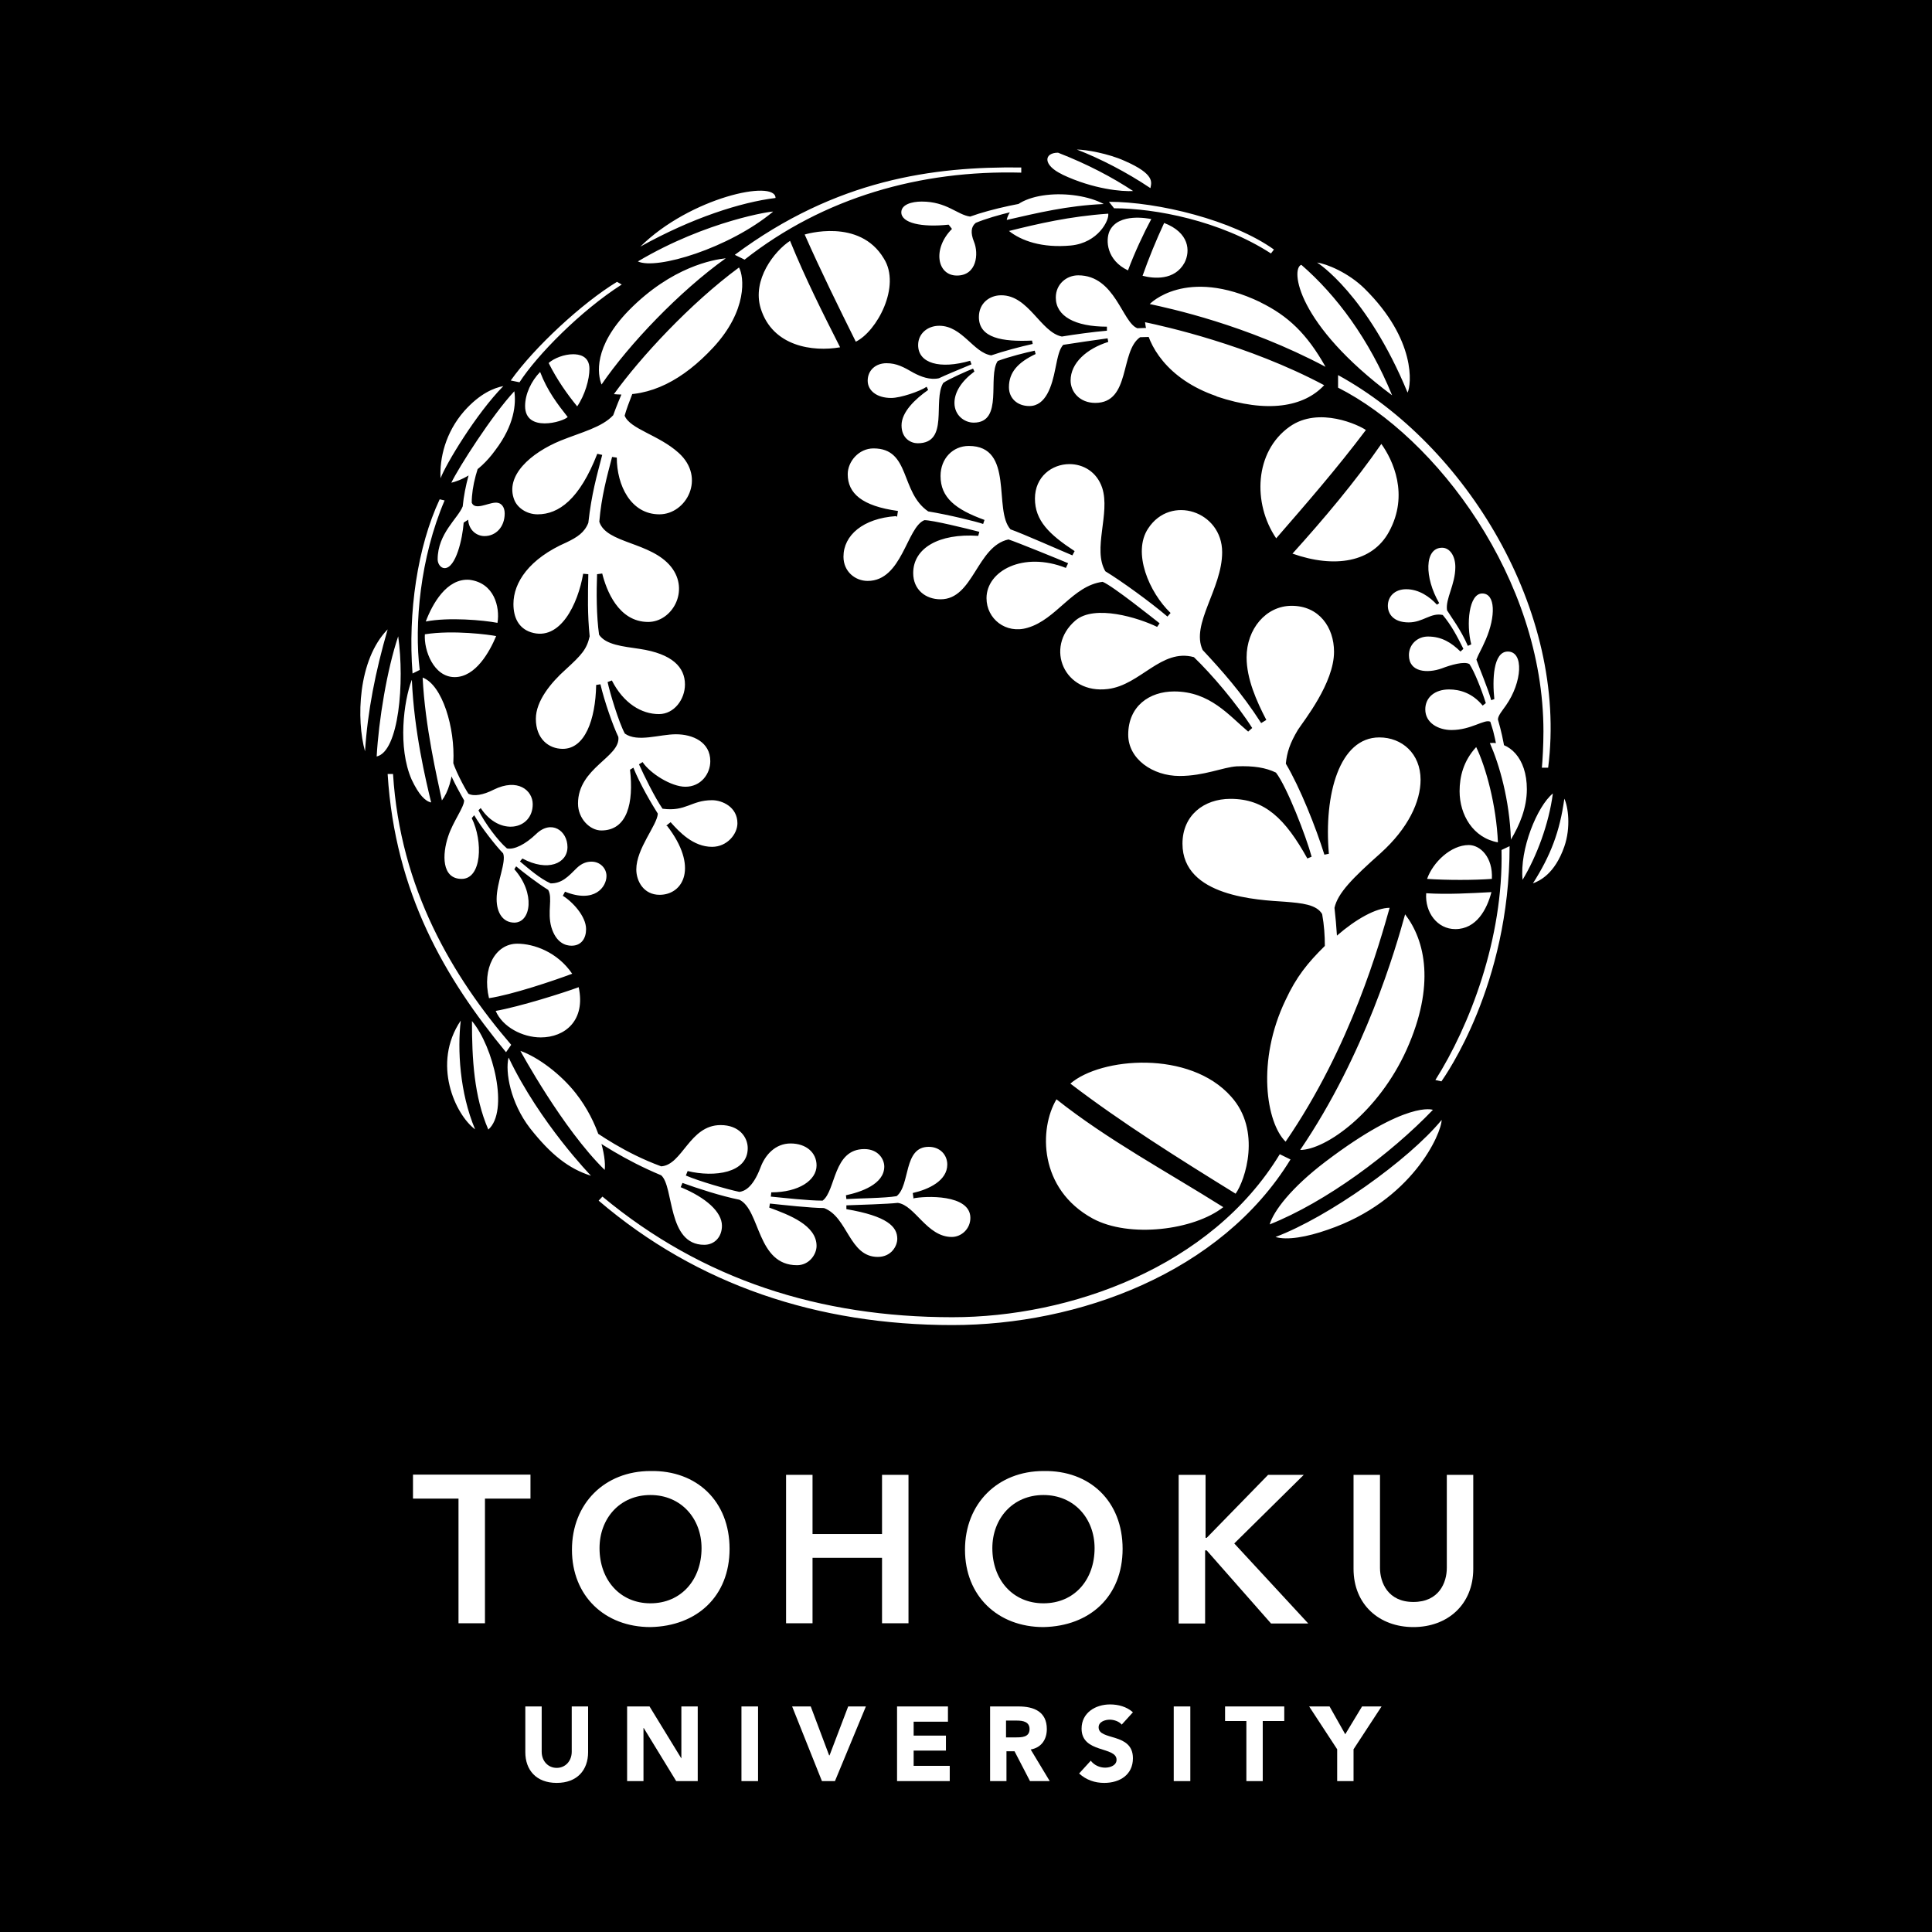 <?xml version="1.0" encoding="UTF-8"?><svg id="_レイヤー_2" xmlns="http://www.w3.org/2000/svg" width="86.17" height="86.17" viewBox="0 0 86.17 86.17"><g id="Layer_1"><g><rect width="86.17" height="86.17"/><g><path d="M26.23,78.15c0,.79-.48,1.37-1.4,1.37s-1.4-.58-1.4-1.37v-2.04h.73v2.02c0,.41,.28,.72,.67,.72s.67-.31,.67-.72v-2.02h.73v2.04Z" fill="#fff"/><path d="M27.98,76.11h.99l1.42,2.32h0v-2.32h.73v3.33h-.96l-1.45-2.37h-.01v2.37h-.73v-3.33Z" fill="#fff"/><path d="M33.07,76.11h.74v3.33h-.74v-3.33Z" fill="#fff"/><path d="M35.32,76.11h.84l.82,2.18h.02l.83-2.18h.79l-1.38,3.33h-.58l-1.33-3.33Z" fill="#fff"/><path d="M40.02,76.11h2.26v.68h-1.53v.62h1.44v.67h-1.44v.68h1.61v.68h-2.35v-3.33Z" fill="#fff"/><path d="M44.14,76.11h1.29c.68,0,1.26,.23,1.26,1.01,0,.47-.25,.83-.72,.91l.85,1.41h-.88l-.69-1.33h-.36v1.33h-.73v-3.33Zm.73,1.38h.43c.26,0,.62,0,.62-.37,0-.33-.3-.38-.57-.38h-.48v.76Z" fill="#fff"/><path d="M50.03,76.92c-.12-.15-.36-.22-.53-.22-.21,0-.5,.09-.5,.34,0,.61,1.53,.22,1.53,1.38,0,.74-.59,1.1-1.28,1.1-.42,0-.8-.13-1.12-.42l.52-.57c.15,.2,.4,.31,.64,.31s.51-.11,.51-.35c0-.61-1.56-.28-1.56-1.39,0-.71,.62-1.08,1.27-1.08,.37,0,.74,.1,1.02,.35l-.5,.55Z" fill="#fff"/><path d="M52.35,76.11h.74v3.33h-.74v-3.33Z" fill="#fff"/><path d="M55.59,76.76h-.95v-.65h2.64v.65h-.96v2.68h-.73v-2.68Z" fill="#fff"/><path d="M59.64,78.02l-1.25-1.91h.91l.7,1.24,.75-1.24h.87l-1.25,1.91v1.42h-.73v-1.42Z" fill="#fff"/></g><g><path d="M20.45,66.84h-2.03v-1.07h5.24v1.07h-2.03v5.56h-1.18v-5.56Z" fill="#fff"/><path d="M29.01,65.61c2.07-.04,3.53,1.35,3.53,3.47s-1.46,3.45-3.53,3.49c-2.04,0-3.5-1.39-3.5-3.45s1.46-3.51,3.5-3.51Zm0,5.9c1.37,0,2.28-1.05,2.28-2.46,0-1.32-.91-2.37-2.28-2.37s-2.27,1.05-2.27,2.37c0,1.41,.91,2.46,2.27,2.46Z" fill="#fff"/><path d="M35.06,65.78h1.18v2.64h3.1v-2.64h1.18v6.62h-1.18v-2.92h-3.1v2.92h-1.18v-6.62Z" fill="#fff"/><path d="M46.54,65.61c2.07-.04,3.53,1.35,3.53,3.47s-1.46,3.45-3.53,3.49c-2.04,0-3.5-1.39-3.5-3.45s1.46-3.51,3.5-3.51Zm0,5.9c1.38,0,2.28-1.05,2.28-2.46,0-1.32-.91-2.37-2.28-2.37s-2.28,1.05-2.28,2.37c0,1.41,.91,2.46,2.28,2.46Z" fill="#fff"/><path d="M52.59,65.78h1.18v2.81h.05l2.74-2.81h1.59l-3.1,3.06,3.3,3.57h-1.66l-2.87-3.26h-.07v3.26h-1.18v-6.62Z" fill="#fff"/><path d="M65.71,69.97c0,1.6-1.15,2.6-2.67,2.6s-2.67-1-2.67-2.6v-4.19h1.18v4.15c0,.65,.35,1.52,1.49,1.52s1.49-.86,1.49-1.52v-4.15h1.18v4.19Z" fill="#fff"/></g><path d="M22.11,45.09c.3,.71,1.19,1.18,2.01,1.18,1.08,0,2.01-.76,1.69-2.24-.64,.24-2.63,.87-3.71,1.06h0Zm-.3-.57c1.01-.15,2.89-.78,3.71-1.09-.66-.97-1.71-1.34-2.45-1.34-.97,0-1.58,1.09-1.26,2.43h0ZM56.68,11.3c-2.26-1.46-5.16-2.01-6.99-2.01l-.23-.29c2.19,0,5.53,.82,7.36,2.13l-.13,.17ZM21.05,45.54c.96,1.14,1.66,4.02,.73,4.84-.64-1.47-.73-3.16-.73-4.84h0Zm-.5-.02c-1.3,1.92-.24,4.2,.64,4.85-.69-1.64-.79-3.56-.64-4.85h0Zm1.9-28.3c-.41,.08-1.04,.32-1.75,1.12-.83,.95-1.1,2.1-1.05,2.99,.24-.63,1.58-2.87,2.8-4.11h0Zm-2.32,4.31c.34-.08,1.19-.38,1.96-1.45,.86-1.13,.93-2.07,.85-2.63-.99,1.06-2.49,3.41-2.81,4.08h0Zm31.22-11.76c-.12-.02-1.46-.3-1.86,.53-.19,.42-.13,1.31,.82,1.76,.28-.76,.71-1.68,1.04-2.29h0Zm.57,.18c-.37,.8-.68,1.56-.96,2.35,.49,.13,1.43,.22,1.87-.58,.27-.52,.22-1.35-.92-1.78h0Zm5.72,14.74c1.89,.67,3.57,.39,4.31-.97,.91-1.66,.17-3.21-.34-3.92-1.17,1.69-2.57,3.35-3.97,4.9h0Zm-.12-5.66c-1.57,1.11-1.66,3.42-.6,4.98,1.32-1.52,2.69-3.09,4-4.83-.27-.2-2.09-1.08-3.4-.15h0Zm-30.69-1.88c-.18-.45-.37-1.68,1.22-3.31,1.92-1.95,3.77-2.26,4.32-2.32-2.06,1.47-4.32,3.84-5.54,5.63h0Zm.55,.43c1.19-1.65,3.4-4.04,5.58-5.65,.23,.41,.39,1.91-1.15,3.57-1.33,1.43-2.8,2.23-4.42,2.08h0Zm-3.29-.99c-.39,.4-.67,.98-.67,1.52,0,1.19,1.69,.71,1.9,.49-.45-.57-.91-1.17-1.23-2.01h0Zm1.65,1.54c.35-.51,.55-1.21,.55-1.68,0-.6-.5-.65-.73-.65-.39,0-.84,.17-1.09,.39,.37,.74,.82,1.38,1.27,1.93h0Zm2.71-6.47c3.08-1.83,6.06-2.26,6.03-2.22-1.96,1.63-5.2,2.61-6.03,2.22h0Zm7.44-1.2s2.44-.76,3.53,1.07c.78,1.23-.31,3.25-1.25,3.71-.78-1.57-1.55-3.13-2.28-4.78h0Zm-.65,.29c.69,1.69,1.45,3.2,2.23,4.74-1.21,.21-3.01-.03-3.54-1.73-.4-1.29,.62-2.57,1.31-3.02h0Zm-2.46,.61c4.52-3.36,8.85-3.94,12.77-3.89v.23c-4.51-.12-8.82,1.11-12.34,3.88l-.43-.21Zm1.81-2.53c-1.54,.19-3.71,.88-6.03,2.17,2.23-2.2,6.03-3.01,6.03-2.17h0Zm-12.4,18.94c.11-.69-.14-1.77-1.25-1.91-1.02-.08-1.66,1.09-1.95,1.86,1.03-.2,2.57-.06,3.2,.06h0Zm-3.82,2.56c.1,2.3,.62,4.47,.86,5.46-.26-.05-.55-.34-.87-1.02-.63-1.44-.35-3.5,0-4.43h0Zm-.61-1.95c.29,2.05,.03,5.14-.96,5.36,.09-1.62,.46-3.87,.96-5.36h0Zm1.19-.09c1.27-.2,2.89,.02,3.18,.08-.29,.69-.91,1.83-1.85,1.83s-1.38-1.2-1.33-1.91h0Zm.76,7.41c-.21-.99-.75-3.28-.86-5.48,.88,.33,1.45,2.24,1.37,3.78-.04,.71-.23,1.33-.51,1.7h0Zm-2.42-7.63c-1.34,1.37-1.4,4.04-1.01,5.44,.12-1.81,.46-3.54,1.01-5.44h0Zm0,6.46c.33,5.3,2.57,9.12,5.28,12.4l.23-.33c-2.61-3.04-4.95-6.95-5.27-12.08h-.24Zm49.52,3.05c-.07-1.67-.54-3.37-.97-4.26-.57,.62-.74,1.32-.74,1.97,0,1.05,.6,2.08,1.71,2.28h0Zm-8.83,13.71c1.15,0,3.5-1.68,4.76-4.48,1.28-2.86,.83-4.86-.07-6.03-.42,1.52-1.77,6.23-4.68,10.51h0Zm9.35-13.55c0,6.2-2.87,10.24-3.04,10.49l-.27-.06c1.52-2.4,3.04-6.3,2.95-10.26l.36-.17Zm.58,1.5c.63-1.05,1.17-2.48,1.35-3.85-.7,.57-1.49,2.5-1.35,3.85h0Zm-.53-1.78c.4-.66,.72-1.43,.72-2.26,0-1.4-.79-2.14-1.65-2.06,.42,.95,.88,2.53,.94,4.32h0Zm-12.27,15.78c.43-.6,1.16-2.82-.2-4.33-1.85-2.09-5.82-1.75-7.17-.58,2.28,1.74,4.78,3.31,7.37,4.91h0Zm-7.99-4.21c-.78,1.31-.8,4,1.62,5.32,1.63,.88,4.51,.52,5.82-.51-2.51-1.58-5.16-3-7.44-4.81h0Zm16.79,.47s-1.15-.45-4.79,2.31c-1.54,1.17-2.32,2.21-2.49,2.8,2.51-1,5.39-3.14,7.28-5.11h0Zm.39,.45c-1.48,1.8-5.07,4.34-7.41,5.22,.51,.16,1.41,0,2.32-.32,3.78-1.28,5.09-4.31,5.09-4.91h0Zm5.47-14.32c-.2,1.46-.61,2.53-1.4,3.77,.29-.11,.97-.41,1.4-1.64,.3-.86,.17-1.79,0-2.14h0Zm-11.73-23.82c-.48,.17-.22,2.64,4.05,5.82-1.03-2.51-2.48-4.46-4.05-5.82h0Zm4.74,5.7c.17-.34,.4-2.35-1.92-4.64-.72-.71-1.7-1.11-2.12-1.16,.03,0,2.24,1.44,4.04,5.8h0Zm-6.56-4.03c-3.34-1.6-4.94,.08-4.94,.08,.87,.19,4.28,.91,7.84,2.8-.83-1.48-1.68-2.28-2.91-2.88h0Zm-1.96,4.2c2.26,.76,3.9,.47,4.8-.5-3.4-1.81-7.14-2.63-7.99-2.81,.11,1,.97,2.54,3.19,3.3h0Zm-2.95-9.29c.04-.24,.24-.61-1.16-1.22-.71-.32-1.71-.5-2.12-.5,1.06,.41,2.22,1.01,3.28,1.72h0Zm-3.94-.61c1.41,.67,2.71,.77,3.17,.74-.94-.62-2.04-1.2-3.35-1.71-.63,0-.7,.55,.19,.97h0ZM22.68,47.18c-.15,.62,.08,2,.96,3.14,.93,1.18,1.73,1.81,2.72,2.12,0,0-2.28-2.35-3.67-5.26h0Zm4.29,5c-1.88-1.84-3.76-5.31-3.76-5.31,.81,.29,1.81,1.05,2.47,1.89,1.03,1.31,1.37,2.83,1.29,3.42h0ZM45,10.3c.55,.44,1.48,.77,2.76,.65,1.23-.12,1.72-1.14,1.67-1.42-1.73,.12-3.13,.45-4.42,.77h0Zm-25.39,11.97c-.99,2.12-1.42,5.03-1.21,7.77l.32-.16c-.25-2.01,.02-5.01,1.11-7.56l-.22-.05Zm37.95,29.44c-3.11,5.08-9.48,7.39-15.08,7.39-6,0-11.37-1.78-15.78-5.55l.17-.18c4.46,3.71,9.7,5.38,15.61,5.38,5.23,0,11.53-2.22,14.6-7.27l.47,.23Zm8.98-12.51c.05-.97-.52-1.51-1.03-1.51-.8,0-1.6,.77-1.86,1.51,.88,.06,2.09,.06,2.89,0h0Zm-2.93,.64c-.06,.86,.5,1.6,1.3,1.6,.94,0,1.41-.88,1.61-1.65-.92,.05-1.96,.11-2.91,.05h0Zm-14.38-30.74c-1.33-.71-4.05-.6-4.33,.71,1.36-.31,2.71-.64,4.33-.71h0Zm-6.77,1.11c-.88,.88-.67,2.08,.22,2.08s.98-.98,.76-1.51c-.16-.4-.13-.67,.08-.84,.81-.34,2.53-.76,3.38-.76l-.13-.27c-.95,.06-2.57,.41-3.5,.75-.58-.08-1.04-.67-2.16-.67-.44,0-.91,.13-.91,.48,0,.48,.91,.68,2.11,.55l.15,.19Zm26.59,24.03c.89-7-3.69-14.4-9.37-17.51v.56c4.39,2.22,9.16,8.53,9.16,15.33,0,.62-.04,1.31-.07,1.62h.29ZM27.52,12.57c-1.55,.94-3.69,2.92-4.74,4.4l.39,.08c.79-1.22,2.73-3.19,4.56-4.36l-.21-.12Zm-2.44,27.37c.44,.26,1.06,.92,1.06,1.5,0,.4-.2,.74-.65,.74-.27,0-.69-.13-.9-.83-.19-.68,.07-1.29-.14-1.66-.47-.29-1.12-.79-1.43-1.05l-.08,.13c.95,1.07,.74,2.38,0,2.38-.51,0-.79-.44-.79-1.05,0-.75,.44-1.65,.29-2.04-.29-.29-.98-1.16-1.29-1.7l-.11,.13c.51,1.03,.45,2.71-.45,2.71s-.87-1.1-.6-1.9c.22-.67,.71-1.29,.71-1.6-.16-.3-.66-1.13-.75-1.62l.19-.31c.09,.47,.59,1.39,.75,1.63,.24,.13,.66,.06,1.13-.18,1.07-.53,1.74,.03,1.74,.65,0,1.14-1.48,1.45-2.32,.17l-.1,.1c.29,.58,.87,1.36,1.27,1.7,.33,.07,.83-.19,1.3-.64,.68-.66,1.4-.15,1.4,.58s-.88,1.12-2.01,.51l-.11,.13c.41,.34,.88,.76,1.37,.98,.5,0,.77-.29,1.17-.69,.22-.21,.44-.28,.65-.28,.39,0,.67,.3,.67,.64,0,.49-.53,1.23-1.85,.7l-.1,.19Zm15.65,13.51c.52-.11,2.55-.2,2.55,.87,0,.49-.4,.85-.83,.85-1.11,0-1.64-1.42-2.41-1.52-.42,.05-1.75,.09-2.29,.11v.17c1.82,.31,2.27,.78,2.27,1.32,0,.33-.27,.81-.87,.81-1.28,0-1.33-1.78-2.4-2.18-.57,0-1.84-.14-2.41-.2l-.03,.18c.9,.33,2.11,.79,2.11,1.71,0,.38-.33,.86-.87,.86-1.8,0-1.63-2.46-2.57-2.92-.84-.17-1.85-.5-2.54-.75l-.08,.19c1.14,.47,1.84,1.11,1.84,1.72,0,.5-.33,.85-.79,.85-1.66,0-1.34-2.59-1.92-3.1-1.63-.68-2.77-1.45-3.66-2.06l.2-.23c.68,.46,1.83,1.29,3.46,1.89,.95-.06,1.26-1.84,2.65-1.84,.83,0,1.21,.54,1.21,1.03,0,1.11-1.48,1.31-2.68,1.02l-.08,.2c.58,.25,1.82,.61,2.39,.73,.19-.03,.58-.14,.94-1.09,.21-.57,.67-1.07,1.34-1.07,.7,0,1.16,.41,1.16,.98,0,.66-.79,1.2-2.02,1.2l-.02,.19c.63,.06,1.66,.18,2.31,.18,.6-.45,.46-2.3,1.86-2.3,.62,0,.89,.45,.89,.78,0,.79-1.05,1.14-1.71,1.28l.02,.17c.43-.03,1.73-.04,2.24-.13,.62-.49,.29-2.2,1.43-2.2,.52,0,.83,.37,.83,.79,0,.72-.83,1.11-1.54,1.27l.03,.21Zm-.77-30.43c-1.46,.1-2.34,.85-2.34,1.81,0,.66,.52,1.08,1.08,1.08,1.54,0,1.74-2.4,2.53-2.71,.37,0,1.87,.37,2.45,.52,0,0-.05,.17-.05,.18-1.76-.12-2.9,.55-2.9,1.66,0,.74,.55,1.17,1.22,1.17,1.47,0,1.61-2.36,3.03-2.67,.37,.12,2.26,.89,2.66,1.06l-.1,.21c-1.9-.75-3.54,.13-3.54,1.35,0,.92,.86,1.61,1.83,1.32,1.29-.37,2.01-1.88,3.35-2.05,.46,.19,2.23,1.61,2.54,1.85l-.11,.16c-.82-.4-2.79-1.02-3.65-.28-1.39,1.2-.49,3.3,1.46,3.05,1.45-.18,2.37-1.82,3.83-1.42,.8,.77,1.9,2.06,2.6,3.16l-.18,.16c-.85-.71-1.7-1.79-3.3-1.79-1.1,0-2.05,.65-2.05,1.93,0,1.08,1.09,1.84,2.29,1.84,1.1,0,1.93-.39,2.55-.43,.76-.03,1.3,.06,1.75,.28,.49,.63,1.35,2.86,1.59,3.75l-.19,.08c-.99-1.78-1.9-2.66-3.43-2.66-1.19,0-2.14,.74-2.14,2,0,2.37,3.37,2.51,4.58,2.59,.74,.06,1.4,.12,1.65,.55,.09,.5,.12,.96,.12,1.42-.78,.77-1.27,1.38-1.75,2.41-1.31,2.72-.86,5.48,0,6.32,2.94-4.28,4.2-8.89,4.64-10.43-.6,0-1.5,.5-2.35,1.24-.03-.45-.06-.8-.11-1.24,.15-.66,.8-1.32,2.06-2.44,1.23-1.11,1.78-2.3,1.78-3.27,0-1.17-.83-1.89-1.84-1.89-1.78,0-2.48,2.54-2.25,5.19l-.2,.04c-.38-1.22-1.09-3-1.72-4.06,.05-.5,.18-.91,.54-1.51,.26-.4,1.61-2.08,1.61-3.48,0-1.08-.66-2.05-1.89-2.05-1.15,0-2.01,1.04-2.01,2.3,0,.95,.44,1.95,.88,2.79l-.23,.14c-.88-1.37-1.78-2.37-2.61-3.26-.54-1.15,.87-2.73,.87-4.36,0-1.83-2.3-2.59-3.3-1.06-.72,1.08,.05,2.86,1,3.77l-.14,.16c-.75-.64-2.06-1.59-2.77-2.02-.58-.99,.23-2.58-.14-3.72-.24-.72-.85-1.06-1.46-1.06-.78,0-1.54,.56-1.54,1.54s.64,1.6,1.77,2.34l-.1,.19c-.6-.25-2.22-.97-2.76-1.16-.78-.86,.19-3.72-1.86-3.72-.71,0-1.26,.56-1.26,1.34,0,.96,.66,1.49,1.96,1.96l-.06,.18c-.31-.11-1.54-.41-2.45-.56-1.26-.86-.78-2.81-2.44-2.81-.66,0-1.15,.59-1.15,1.15,0,.85,.63,1.42,2.24,1.64l-.04,.26Zm1.44-5.63c-.57,.4-1.19,.98-1.19,1.58s.43,.8,.72,.8c1.42,0,.66-1.89,1.14-2.69,.23-.17,1.1-.55,1.33-.64l.06,.13c-.59,.44-.89,.93-.89,1.4,0,.55,.44,.88,.86,.88,1.35,0,.6-2.06,1.07-2.75,.54-.2,1.23-.37,1.65-.46l.04,.15c-.8,.38-1.19,.82-1.19,1.48,0,.49,.37,.84,.91,.84,.74,0,1.01-.9,1.16-1.67,.12-.61,.19-.88,.35-1.06,.39-.06,1.51-.23,1.98-.29,0,0,.03,.16,.03,.16-.96,.3-1.68,.94-1.68,1.72,0,.51,.41,1,1.1,1,1.59,0,1.09-2.3,2-2.93l1.05-.03,.03-.39c-.42,0-.77,0-1.2,.02-.68-.25-.99-2.36-2.64-2.36-.52,0-1,.39-1,.99,0,.83,.85,1.3,2.28,1.3v.18c-.6,.05-1.47,.17-2.01,.26-.95-.19-1.48-1.85-2.71-1.84-.51,0-.99,.35-.99,.97,0,.94,1.05,1.11,2.37,1.05l.03,.15c-.54,.12-1.33,.33-1.85,.51-.8-.12-1.29-1.32-2.32-1.32-.52,0-.94,.35-.94,.86,0,.82,.98,1.09,2.32,.7l.06,.16c-.49,.2-1.25,.52-1.45,.62-.4,.09-.81-.07-1.13-.24-.45-.26-.76-.43-1.21-.43-.49,0-.84,.32-.84,.78,0,.43,.39,.77,1.05,.77,.41,0,1.27-.29,1.58-.5l.07,.15Zm-11.65,19.44c1.42,1.83,.73,3.08-.33,3.08-.72,0-1.04-.62-1.04-1.13,0-.94,.93-1.97,.96-2.49-.26-.41-.8-1.32-1.09-2.05l-.15,.09c.17,1.48-.12,2.71-1.28,2.71-.51,0-1.04-.53-1.04-1.2,0-1.6,1.9-2.07,1.8-2.97-.24-.5-.62-1.58-.8-2.35l-.19,.03c-.03,1.57-.51,2.85-1.49,2.85-.63,0-1.2-.45-1.2-1.34,0-.8,.68-1.62,1.33-2.2,.71-.65,.94-.9,1.07-1.48-.1-.98-.08-1.82-.06-2.77l-.23-.02c-.23,1.34-1.02,3.03-2.33,2.61-.55-.18-.78-.66-.78-1.26,0-.96,.7-2.02,2.37-2.75,.48-.23,.8-.44,.97-.87,.15-1.32,.37-2.06,.62-3.03l-.22-.05c-.79,2.03-1.72,2.7-2.66,2.7-.51,0-.91-.31-1.04-.64-.43-1.08,.73-2.1,2.07-2.65,.92-.37,1.84-.59,2.34-1.13,.29-.8,.68-1.65,.71-1.69l.37,.18s-.44,1.04-.57,1.53c.24,.6,1.53,.86,2.41,1.66,1.23,1.11,.34,2.74-.86,2.74-1.28,0-1.9-1.3-1.9-2.53l-.21-.03c-.23,.88-.48,1.78-.57,2.89,.31,.98,2.3,.89,3.2,2.01,.85,1.07,.04,2.46-1.02,2.46-1.34,0-1.87-1.44-2.05-2.16l-.23,.03c-.03,.77-.03,1.87,.09,2.7,.3,.45,1.06,.52,1.8,.63,1.48,.22,2.03,.83,2.03,1.59,0,.66-.48,1.32-1.16,1.32-.78,0-1.58-.48-2.1-1.5l-.19,.07c.09,.44,.5,1.81,.77,2.3,.57,.4,1.54,.03,2.28,.03s1.53,.34,1.53,1.2c0,.57-.42,1.14-1.11,1.14-.63,0-1.57-.59-1.91-1.1l-.16,.1c.22,.49,.71,1.49,1.05,1.98,1.05,.14,1.27-.38,2.21-.38,.45,0,1.13,.3,1.13,1.03,0,.48-.46,1.05-1.13,1.05-.84,0-1.46-.66-1.85-1.1l-.2,.16Zm35.72-8.02c-.32-.74-.75-1.29-.93-1.59-.08-.51,.37-1.14,.37-1.93,0-.5-.25-.86-.59-.86-.8,0-.79,1.34-.13,2.47l-.1,.07c-.32-.35-.8-.69-1.37-.69-.52,0-.82,.33-.82,.74,0,.34,.23,.74,.93,.74,.64,0,.99-.45,1.52-.33,.39,.47,.63,.93,.92,1.51l-.13,.12c-.4-.39-.83-.67-1.45-.67-.47,0-.85,.35-.85,.83,0,.77,.83,.82,1.47,.59,.39-.15,1-.33,1.23-.19,.22,.33,.53,1.11,.73,1.74l-.14,.11c-.46-.56-1.02-.72-1.5-.72-.63,0-1.06,.35-1.06,.89,0,.61,.59,.92,1.17,.92,.88,0,1.47-.5,1.73-.37,.11,.37,.12,.28,.34,1.39l.32-.06c-.09-.54-.17-.91-.32-1.43,0-.17,.2-.4,.36-.63,.72-1.03,.81-2.4,.08-2.4-.66,0-.69,1.28-.6,2.12l-.14,.05c-.14-.52-.55-1.48-.66-1.81,.11-.29,.2-.39,.42-.9,.44-1.02,.44-2.05-.16-2.05s-.72,1.37-.49,2.27l-.16,.07Zm-44.83-6.23c-.21,.54-1.12,1.21-1.12,2.37,0,.2,.14,.39,.31,.39,.5,0,.8-1.31,.85-2.03l.2-.13c.03,.47,.38,.73,.73,.73,.5,0,.9-.4,.9-1.01,0-.29-.15-.5-.43-.48-.34,.02-.9,.35-1.04,0,0-.73,.24-1.62,.7-2.61h-.32c-.42,.86-.7,1.91-.78,2.76Z" fill="#fff"/></g></g></svg>